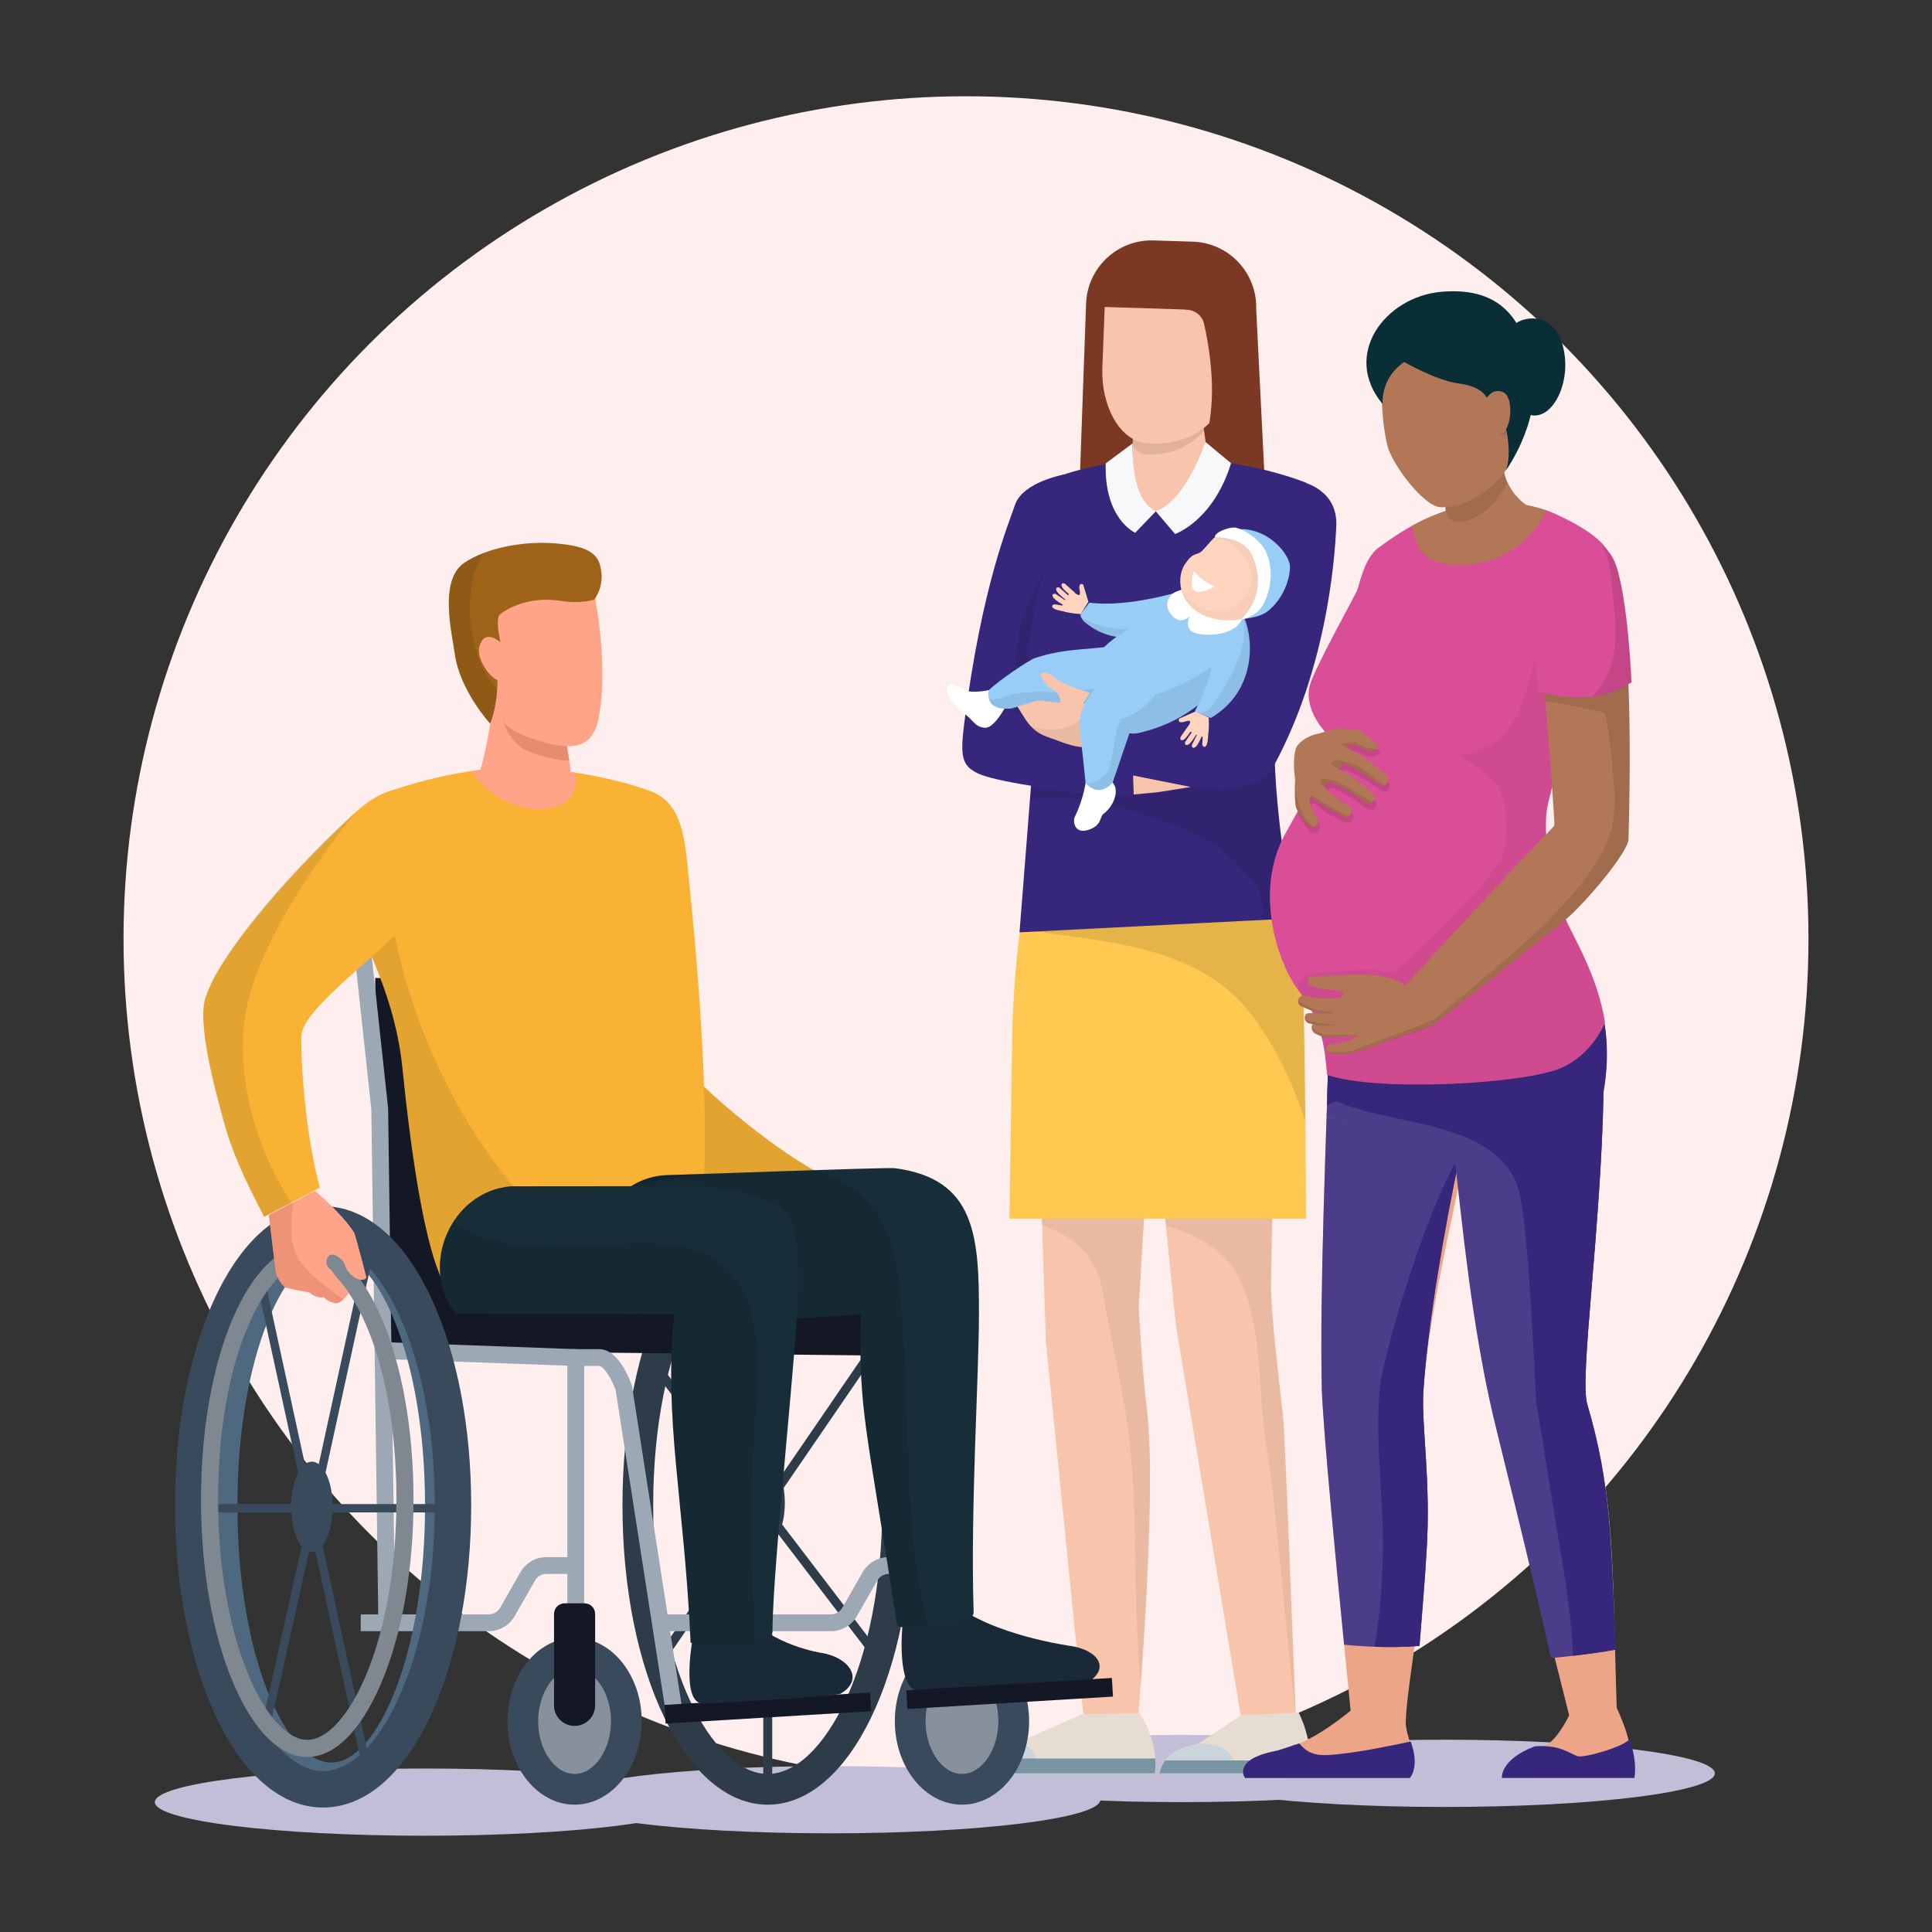 <?xml version="1.0" encoding="UTF-8"?><svg id="Layer_1" xmlns="http://www.w3.org/2000/svg" viewBox="0 0 800 800"><rect x="0" y="0" width="800" height="800" fill="#333333" stroke="none"/><defs><style>.cls-1{fill:#0d151d;}.cls-1,.cls-2{opacity:.1;}.cls-3{opacity:.03;}.cls-4{opacity:.05;}.cls-5{opacity:.07;}.cls-6{opacity:.06;}.cls-7{fill:#f7f8f9;}.cls-8{fill:#f8c5ac;}.cls-9{fill:#f9b233;}.cls-10,.cls-11{fill:#e88c71;}.cls-12{fill:#eda587;}.cls-13{fill:#fff;}.cls-14{fill:#ffd4be;}.cls-15{fill:#ffa489;}.cls-16{fill:#feeeed;}.cls-17{fill:#e6dcd1;}.cls-18{fill:#ee9362;}.cls-19{fill:#fec851;}.cls-20{fill:#97cdf6;}.cls-21{fill:#7f8891;}.cls-22{fill:#9ca9b5;}.cls-23{fill:#9e6318;}.cls-24{fill:#b27757;}.cls-25{fill:#bd8b6f;}.cls-26{fill:#d94e96;}.cls-27{fill:#c9d5db;}.cls-28{fill:#c3bed8;}.cls-29{fill:#172d38;}.cls-30{fill:#141824;}.cls-31{fill:#0a2e36;}.cls-32{fill:#37277c;}.cls-33{fill:#1a2938;}.cls-34{fill:#87919b;}.cls-35{fill:#4b3d89;}.cls-36{fill:#384a5b;}.cls-37{fill:#2e3c4a;}.cls-38{fill:#7995a4;}.cls-39{fill:#7b3924;}.cls-40{fill:#4e687f;}.cls-11{opacity:.7;}</style></defs><circle class="cls-16" cx="400" cy="388.71" r="348.85"/><ellipse class="cls-28" cx="489.21" cy="732.3" rx="111.87" ry="13.92"/><ellipse class="cls-28" cx="598.2" cy="734.3" rx="111.87" ry="13.92"/><ellipse class="cls-28" cx="175.99" cy="746.22" rx="111.87" ry="13.92"/><ellipse class="cls-28" cx="343.77" cy="745.22" rx="111.87" ry="13.92"/><g><g><path class="cls-8" d="m432.7,396.29l47.52.41-8.7,144.45s1.22,24.78,3.4,42.56c4.35,35.53-3.83,129.76-3.83,129.76l-22.07.82-15.91-158.44s-3.53-97.11-2.71-113.44c.75-14.93,1.66-41.72,2.3-46.11Z"/><path class="cls-6" d="m432.7,396.29l47.52.41-8.7,144.45s1.22,24.78,3.4,42.56c3.28,26.8-.57,87.02-2.66,114.97-.52-8.84-1.14-17.68-1.51-26.54-1.02-24.18-.26-48.46-2.74-72.57-2.28-22.21-7.63-41.81-11.26-63.81-2.49-15.08-10.52-22.97-24.61-28.19-.22-.08-.42-.1-.63-.16-.81-26.91-1.53-56.61-1.11-65,.75-14.93,1.66-41.72,2.3-46.11Z"/><path class="cls-8" d="m527.92,432.61c0,17.95-1.63,95.41-1.63,100.38,0,11.43,3.33,38.23,5.03,53.99,1,9.25,5.16,122.41,5.16,122.41l-22.07,4.9-27.5-165.51-11.12-110.45-4.65-41.62h49.62c2.32,6.67,7.16,22.24,7.16,35.91Z"/><path class="cls-6" d="m527.92,432.61c0,17.95-1.63,95.41-1.63,100.38,0,11.43,3.33,38.23,5.03,53.99.53,4.92,3.94,91.38,5.16,122.41-2.64-18.75-8.37-89.6-11.75-108.22-4.07-22.42-1.42-44.81-9.18-66.37-5.34-14.84-16.08-21.84-30.55-26.65-.79-.26-1.52-.34-2.21-.35l-7-69.47-4.65-41.62h49.62c2.32,6.67,7.16,22.24,7.16,35.91Z"/><path class="cls-17" d="m495.82,722.29l18.18-12.09,23.75-1.03s6.29,11.66,4.63,25.13h-62.16s.68-10.01,15.61-12.01Z"/><path class="cls-27" d="m495.82,722.29l.39-.26c8.89-.21,13.49,2.18,16.56,10.79.19.52.43,1,.68,1.48h-33.23s.68-10.01,15.61-12.01Z"/><path class="cls-38" d="m542.64,728.97c.03,1.73-.04,3.51-.26,5.33h-62.16s.18-2.55,2.27-5.33h60.16Z"/><path class="cls-17" d="m418.96,722.64l29.24-12.85,23.7-.41s7.98,11.44,6.32,24.92h-74.87s.68-9.67,15.61-11.66Z"/><path class="cls-27" d="m418.96,722.64l1.91-.84c.39.08.78.18,1.18.23,3.74.49,5.33,2.24,6.54,5.17-.38-.93.93,4.02.81,3.27.19,1.25.25,2.54.24,3.83h-26.28s.68-9.67,15.61-11.66Z"/><path class="cls-38" d="m478.34,728.15c.15,1.98.14,4.03-.12,6.15h-74.87s.22-3.1,3.12-6.15h71.87Z"/></g><path class="cls-19" d="m435.67,326.46h82.38s20.51,51.47,21.46,79.12c.95,27.62,1.33,99.03,1.33,99.03h-122.85s1.16-75.67,1.16-75.67c1.19-62.89,16.53-102.48,16.53-102.48Z"/><path class="cls-2" d="m518.05,326.46s20.51,51.47,21.46,79.12c.47,13.57.79,37.7,1.01,58.74-5.13-15.9-12.37-31.19-22.51-44.44-22.25-29.05-62.21-29.87-95.44-35.17,4.87-34.72,13.1-58.25,13.1-58.25h82.38Z"/><path class="cls-39" d="m493.91,100.07l-16.23-.51c-14.97-.47-27.49,11.29-27.96,26.28l-2.68,74.8,76.93,3.81-3.8-76.38c.47-14.99-11.28-27.53-26.25-28Z"/><g><path class="cls-32" d="m427.68,297.99l4.49-19.81,8.56-81.72s-17.41,3.1-20.51,12.77c-2.4,7.48-13.54,32.5-20.98,90.48-1.82,14.23-.62,17.4,5.59,20.5,6.21,3.11,32.73,7.58,64.61,9.94l-.59-20.52-41.18-11.64Z"/><path class="cls-32" d="m540.95,199.95s-53.48-22.63-109.4-.26l2.41,34.07s-5.67,19.27-6.82,25.33c-3.34,17.59,3.09,24.31,3.09,24.31l-8.07,102.66,113.76-5.8s-9.67-46.82-8.07-81.79c.66-14.29,13.1-98.52,13.1-98.52Z"/><path class="cls-2" d="m527.85,298.47c.35-7.61,4.04-35.03,7.41-59.01-3.36,5.01-15.13-2.23-17.76,1.53-9.5,13.6-7.14,42.62-24.43,46.96-7.9,1.98-18.93.13-26.96-.04-9.37-.19-18.72-.29-28.08-.82-3.04-.17-5.55-2.48-7.8-3.68l-.49,6.27c1.14.03,2.29.15,3.44.35,18.5,3.27,55.19,13.58,73.12,7.29,22.28-7.82,19.2,18.23-2.85,25.97-23.03,8.08-52.39,6.54-76.55,2.58l-.42,5.37c11.19-2.76,24.45-.01,36.95,3.29,16.45,4.35,39.84,11.26,51.2,25.8,6.19,4.6,9.15,13.32,7.79,20.63l13.51-.69s-9.67-46.82-8.07-81.79Z"/><path class="cls-32" d="m539.65,199.68c-16.15-2.48-18.02,22.37-18.02,22.37l-16.15,73.93-56.88-4.22c-6.83,6.21-5.02,15.96-5.02,15.96,0,0,43.89,18.08,58.8,18.71,14.91.62,22.99-5.59,22.99-5.59,23.61-41,27.34-88.22,27.96-103.13.62-14.91-13.67-18.02-13.67-18.02Z"/></g><g><path class="cls-8" d="m469.66,162.92l-1.07,33.95c-.26,8.38,6.3,15.38,14.67,15.65,8.36.26,16.92-12.5,17.19-20.88l-3.95-27.86-26.83-.85Z"/><path class="cls-2" d="m469.66,162.92l-.67,21.16c1.58,4.17,5.95,4.79,12.57,3.68,7.48-1.26,11.6-4.05,17.02-9.28l-2.09-14.71-26.83-.85Z"/><path class="cls-8" d="m456.45,152.89c-.45,14.06,6.52,30.02,19.09,30.7,19.42,1.04,31.32-10.05,31.77-24.12l.97-30.75-50.85-1.61-.99,25.78Z"/><path class="cls-39" d="m501.82,158.73c.57,18.66-5.02,31.75-5.02,31.75l6.22-9.29,8.14-13.48,1.53-39.9-16.2-2.03s4.8,15.52,5.33,32.94Z"/><path class="cls-39" d="m490.55,128.14c8.32.26,8.51,8.06,8.51,8.06l7.91-2.73.3-9.48-16.57-.52-.15,4.67Z"/><path class="cls-7" d="m469,183.59l-11.15,8.3c-.68,23.09,12.21,28.72,12.21,28.72l8.62-8.94c-10.98-4.75-9.68-28.07-9.68-28.07Z"/><path class="cls-7" d="m478.52,211.65l8.04,9.46s15.74-5.27,23.2-29.29l-10.61-8.82s-8.09,24.64-20.62,28.65Z"/></g><polygon class="cls-8" points="469.45 328.98 479.54 328.01 493.07 325.86 469.19 321.12 469.45 328.98"/><path class="cls-2" d="m429.95,244.46l4.01-10.7s-8.87,16.36-9.78,19.72c-6.77,24.94-1.76,23.5-.81,25.98.95,2.48-3.05,17.04-3.05,17.04l8.34-8.24,1.16.31.41-5.18s-5.63-10-3.76-19.88c1.87-9.89,3.48-19.06,3.48-19.06Z"/><g><path class="cls-14" d="m446.91,243.43c.02.74.81,3.23-.34,2.95-1.15-.28-2.68-1.97-2.68-1.97,0,0-6.45,7.79-3.28,8.8,2.42.77,6.9,1.06,6.9,1.06l3.16-5.12-2.15-7.1s-1.69-1.1-1.62,1.39Z"/><path class="cls-14" d="m439.55,242.51c.2,1.48,4.32,4.46,4.32,4.46l1.16-1.63-4.14-3.68s-1.54-.63-1.34.85Z"/><path class="cls-14" d="m437.35,244.18c.2,1.48,4.32,4.46,4.32,4.46l1.16-1.63-4.14-3.68s-1.54-.63-1.34.85Z"/><path class="cls-14" d="m435.91,246.97c.41,1.43,4.91,3.81,4.91,3.81l.91-1.78-4.62-3.06s-1.61-.41-1.21,1.03Z"/><path class="cls-14" d="m436.65,250.23s-1.64.29-.68,1.43c.96,1.14,6.33,1.78,6.33,1.78l-.18-2.33-5.46-.89Z"/></g><path class="cls-20" d="m451.08,249.54l-3.67,4.78s-.08,1.8,1.86,3.38c4.8,3.93,16.02,11.17,34.1,1.35l6.48-14.47s-22.61,7.16-38.77,4.96Z"/><path class="cls-5" d="m447.88,255.78c-.06-.03-.1-.07-.16-.1.25.61.7,1.33,1.55,2.03,4.8,3.93,16.02,11.17,34.1,1.35l.51-2.85c-10.64,6.18-25.61,5.41-35.99-.42Z"/><path class="cls-20" d="m506.39,244.82c-7.72-6-23.86,8.56-23.86,8.56,0,0-20.7,6.81-28.71,18.66-5.84,8.64,4.06,34.55,17.67,31.47,21.77-4.93,32.84-18.53,37.15-25.39,4.31-6.86,13.02-21.44-2.24-33.3Z"/><path class="cls-5" d="m512.75,263.02c-3.1,6.03-7.89,10.98-13.52,14.72-10.83,7.2-23.73,12.09-36.86,11.87-2.25-.04-4.29-.92-5.97-2.29,1.73,9.14,7.2,17.99,15.09,16.2,21.77-4.93,32.84-18.53,37.15-25.39,2.82-4.5,7.54-12.32,6.15-20.52-.45,1.81-1.12,3.62-2.04,5.41Z"/><path class="cls-13" d="m487.38,244.84c-1.52.56-2.8,1.67-3.49,3.13-.75,1.62-1.03,3.89.97,6.43,3.93,4.97,7.76.8,7.76.8,0,0-3.07,6,3.39,7.22,3.92.74,8.62.55,12.67-1.06,2.63-1.04,6.23-3.38,6.17-7.88,0,0-7.1-16.21-27.47-8.65Z"/><path class="cls-20" d="m507.6,266.05c-1.66.75-3.39,1.04-5.19.91.02,3.23.02,6.27-.41,8.46-1.64,8.45-7.26,19.13-7.26,19.13l6.6,2.75c19.04-11.14,17.99-33.25,13.42-42.32.13,1.36-5.94,10.68-7.15,11.08Z"/><path class="cls-5" d="m502.74,291.27c-1.38,2.1-3.46,3.5-5.77,4.22l4.35,1.81c19.87-11.62,17.9-35.17,12.79-43.42,4.23,12.89-4.56,27-11.38,37.39Z"/><path class="cls-13" d="m399.79,285.81c-2.91-1.38-6.28-3.58-7.54-1.79-1.26,1.79,1.57,7.47,6.26,10.82,4.69,3.35,4.95,6.08,9.21,6.51,2.56.26,5.58-3.44,8.18-7.9l-6.47-7.67s-6.73,1.41-9.64.04Z"/><path class="cls-8" d="m446.65,285.61c-3.19-2.34-5.72-5.07-5.72-5.07l-1.98,8.41s-1.17,4.26-22.14-6.23c-1.02,1.05-2.2,1.97-3.47,2.7,2.19,1.73,6.05,4.38,6.05,4.38,0,0,2.82,4.16,4.18,6.4,2.71,4.48,5.18,7.24,10.25,8.99,5.07,1.74,10.37,4.21,15.06,4.16l6.94-11.76s-5.63-9.38-9.18-11.98Z"/><g class="cls-6"><path d="m445.24,299.44c-5.09,3.23-12.48,3.28-18.66,1,1.85,2.11,4.02,3.64,7.24,4.75,5.07,1.74,10.37,4.21,15.06,4.16l6.94-11.76s-2.25-3.74-4.8-7.16c-.32,3.41-2.12,6.68-5.79,9.01Z"/></g><path class="cls-20" d="m464.15,266.96c-11.08,2.24-22.54,1.12-35.5,5.5-2.79.94-15.42,9.59-19.22,13.32,0,0-2.45,8.88,9.51,7.56l10.75-3.31s21.44,2.67,29.58.7c8.14-1.97,13.4-25.48,4.88-23.76Z"/><path class="cls-5" d="m448.07,285.85c-1.06.13-2.12.25-3.19.32-.48.03-.96.06-1.45.08l-3.18.1c1.33-.02,1.42-.01.28.02-9.31.53-16.16-.93-24.8,2.33-2.04.77-4.18,1.04-6.23.83.7,2.24,2.95,4.51,9.43,3.79l10.75-3.31s21.44,2.67,29.58.7c3.53-.85,6.52-5.77,8.08-10.92-3.44,2.1-7.39,3.44-11.29,4.5-2.62.71-5.29,1.21-7.99,1.55Z"/><path class="cls-8" d="m430.99,278.91s.36,3.78,4.99,6.64c4.63,2.86,2.75,7.92,2.75,7.92l6.08,3.39,6.5-10.01s-11.03-3.1-14.78-6.33c-3.75-3.23-5.54-1.63-5.54-1.63Z"/><path class="cls-13" d="m449.71,322.9s-.79,7.46-4.62,15.26c-.95,1.94-.16,7.2,5.32,5.55,6.08-1.83,4.81-5.51,6.58-6.78,3.95-2.83,6.8-9.53,3.74-12.9-3.07-3.38-11.02-1.13-11.02-1.13Z"/><path class="cls-20" d="m448.16,293.75c-1.11,2.27-1.34,7.26-.73,11.72.88,6.38,2.09,18.75,2.09,18.75,0,0,5.2,6.61,11.21-.2l7.76-22.79,15.18-10.3-22.83-15.44s-7.16,6.93-12.67,18.26Z"/><path class="cls-5" d="m463.81,297.8s-.01.01-.02,0c0,0,0,0-.01,0,0,0,0,0,0,0-.01,1.21-1.09,3.31-1.32,4.56-.92,5-1.7,9.94-2.9,14.88-1.04,4.3-5.37,6.86-9.7,7.37,1.25,1.31,5.77,5.19,10.87-.59l7.76-22.79,15.18-10.3-5.13-3.47c-3.7,4.9-8.95,8.74-14.72,10.33Z"/><path class="cls-14" d="m500.29,304.08c.47-2.5.21-6.98.21-6.98l-5.47-2.52-6.78,3s-.89,1.81,1.58,1.44c.73-.11,3.1-1.2,2.97-.02-.06.53-.4,1.16-.75,1.71l-.09-.05-3.14,4.56s-.44,1.61,1,1.23c.92-.24,2.26-2.16,3.11-3.5.18.1.36.2.55.3l-2.73,3.96s-.44,1.61,1,1.23c1.13-.29,2.87-3.07,3.58-4.28.09.04.18.08.28.12l-2.08,4.18s-.21,1.65,1.17,1.07c1.03-.43,2.3-3.2,2.87-4.57.14.04.28.06.41.09l-.13,3.34s.49,1.59,1.51.5c.64-.69.87-3.11.95-4.79h0Z"/><g><path class="cls-14" d="m515.71,220.12c-11.94-1.6-12.6,2.6-17.93,7.95-2.31,2.32-3.31-.12-7.13,5.57-4.07,6.07-2.45,18.96,11.86,22.53,9.87,2.46,21.99-1.32,26.33-10.52,5.27-11.18.54-23.71-13.13-25.54Z"/><path class="cls-3" d="m515.71,220.12c-7.39-.99-10.46.24-12.99,2.6.17.01.33.02.5.04,4.47.66,8.64,3.08,11.34,6.67,3.36,4.18,4.89,9.76,2.65,14.99-2.52,5.89-8.49,9.55-14.91,8.65-2.86-.4-5.31-1.46-7.71-3.04-1.48-.97-2.98-2.33-3.93-3.84-.71-.88-1.26-1.84-1.67-2.86,1.01,5.31,5.03,10.71,13.53,12.83,9.87,2.46,21.99-1.32,26.33-10.52,5.27-11.18.54-23.71-13.13-25.54Z"/><path class="cls-13" d="m503.01,242.76c-4.5-1.33-8.71-6.32-8.71-6.32-4.23,14.73,8.71,6.32,8.71,6.32Z"/><path class="cls-20" d="m507.8,220.07s6.73,2.14,10.24,9.07c3.51,6.93,5.31,17.66-4.07,27.22,0,0,7.3-.45,10.75-3.1,5.98-4.59,9.28-12.3,9.44-18.36s-11.87-19.54-26.37-14.83Z"/><path class="cls-13" d="m511.88,218.5c-3.21-.46-9.16,2.13-8.78,3.88,0,0,11.43-.16,14.95,6.77,3.51,6.93,5.31,17.66-4.07,27.22,0,0,1.42-.17,1.48-.19,2-.79,6.38-2.14,8.75-8.17,4.03-10.24,1.01-18.8-1.35-21.79-4.72-5.98-10.35-7.47-10.98-7.71Z"/></g></g><path class="cls-9" d="m237.54,365.74c-1.39,43.67,3.12,82.35,10.09,95.91,3.84,10.53,31.99,26.16,42.15,31.97,10.73,6.13,21.05,10.13,39.82,16l7.7-24.87c-20.57-11.6-43.8-32.34-49.98-38.93-7.87-8.38-.36-48.27-2.12-76.91-1.64-26.49-46.19-49.17-47.66-3.18Z"/><path class="cls-1" d="m237.54,365.74c-1.39,43.67,3.12,82.35,10.09,95.91,3.84,10.53,31.99,26.16,42.15,31.97,10.73,6.13,21.05,10.13,39.82,16l7.7-24.87c-20.57-11.6-43.8-32.34-49.98-38.93-7.87-8.38-.36-48.27-2.12-76.91-1.64-26.49-46.19-49.17-47.66-3.18Z"/><path class="cls-25" d="m211.92,432.08l-19.29-7.37-5.67.03,4.86,26.81,10.1,3.19c4.2.76,8.91.82,12.45-1.35l7.61,1.58-1.63-16.84-8.42-6.05Z"/><path class="cls-25" d="m163.8,432.34l3.71,11.77c1.11,3.18,3.77,5.63,7.1,6.53l20.02,5.4,14.24-.92s2.1-.49,4.13-1.22l9.34,1.27,2.37-17.02-26.46-7.89-34.45,2.1Z"/><path class="cls-25" d="m158.36,431.96c-1.63.12-2.82,1.53-2.62,3.09.18,1.35,1.34,2.37,2.74,2.42l31.52.58-.59-8.65-31.05,2.56Z"/><g><path class="cls-37" d="m317.9,747.28c-33.73,0-60.15-54.43-60.15-123.9s26.42-123.9,60.15-123.9,60.15,54.43,60.15,123.9-26.42,123.9-60.15,123.9Zm0-235.09c-22.91,0-47.43,44.68-47.43,111.18s24.53,111.18,47.43,111.18,47.43-44.68,47.43-111.18-24.53-111.18-47.43-111.18Z"/><ellipse class="cls-37" cx="316.55" cy="622.3" rx="8.43" ry="18.09"/><rect class="cls-37" x="314.45" y="548.96" width="3.71" height="151.07" transform="translate(-314.09 320.12) rotate(-37.37)"/><rect class="cls-37" x="236.9" y="620.58" width="162.02" height="3.71" transform="translate(-375.26 532.9) rotate(-55.58)"/><rect class="cls-37" x="316.05" y="507.58" width="3.71" height="234.36"/></g><g><ellipse class="cls-34" cx="398.33" cy="712.72" rx="21.44" ry="28.19"/><path class="cls-36" d="m398.33,678.17c-15.33,0-27.8,15.5-27.8,34.55s12.47,34.55,27.8,34.55,27.8-15.5,27.8-34.55-12.47-34.55-27.8-34.55Zm0,56.38c-8.17,0-15.08-10-15.08-21.83s6.9-21.83,15.08-21.83,15.08,10,15.08,21.83-6.9,21.83-15.08,21.83Z"/></g><g><ellipse class="cls-34" cx="237.92" cy="712.72" rx="21.44" ry="28.19"/><path class="cls-36" d="m237.92,678.17c-15.33,0-27.8,15.5-27.8,34.55s12.47,34.55,27.8,34.55,27.8-15.5,27.8-34.55-12.47-34.55-27.8-34.55Zm0,56.38c-8.17,0-15.08-10-15.08-21.83s6.9-21.83,15.08-21.83,15.08,10,15.08,21.83-6.9,21.83-15.08,21.83Z"/></g><polygon class="cls-30" points="257.75 404.97 155.38 404.97 155.38 542.06 155.38 559.11 363.76 561.31 363.76 544.27 297.02 544.27 257.75 404.97"/><polygon class="cls-22" points="160.7 458.77 152.93 386.76 146.01 387.51 153.76 459.35 156.65 670.75 163.62 670.65 160.71 458.93 160.7 458.77"/><path class="cls-9" d="m269.25,327.54c-17.81-6.5-38.74-8.95-48.34-9.53-20.18-1.21-41.26,3.56-57.69,8.97-16.9,5.57-25.98,23.89-20.27,40.75,9.31,27.51,20.67,44.5,23.79,75.44,8.61,85.16,19.09,90.85,19.09,90.85l101.5-14.54s11.61-23.74-2.33-157.96c-1.46-14.09-2.45-29.12-15.76-33.97Z"/><path class="cls-1" d="m160.58,370.4c-1.16-.1-2.3-.64-3.14-1.8-4.56-6.29-9.95-11.96-15.57-17.45-1.07,5.35-.8,11.04,1.08,16.58,9.31,27.51,20.67,44.5,23.8,75.44,8.61,85.16,19.09,90.85,19.09,90.85l62.13-8.9c-48.5-35.8-79.56-95.35-87.39-154.72Z"/><path class="cls-15" d="m220.92,318.01c-9.17-.55-16.58-.14-25.6,1.28,2.33,3.73,8.41,11.55,20.64,14.81,13.14,3.5,25.2-2.33,22.04-14.19-6.98-1.07-13.04-1.65-17.09-1.89Z"/><path class="cls-22" d="m215.49,651.01l-8.42,14.73c-.96,1.68-2.76,2.73-4.7,2.73h-53v6.96h53c4.43,0,8.55-2.39,10.75-6.24l8.42-14.73c.96-1.68,2.76-2.73,4.7-2.73h12.73v-6.96h-12.73c-4.43,0-8.55,2.39-10.75,6.24Z"/><path class="cls-22" d="m357.21,651.01l-8.42,14.73c-.96,1.68-2.76,2.73-4.7,2.73h-69.32v6.96h69.32c4.43,0,8.55-2.39,10.75-6.24l8.42-14.73c.96-1.68,2.76-2.73,4.7-2.73h12.73v-6.96h-12.73c-4.43,0-8.55,2.39-10.75,6.24Z"/><path class="cls-22" d="m261.61,573.6c-.86-2.5-5.55-14.94-13.43-14.94h-.03c-5.79.03-11.58,0-11.58,0l-.03,6.96s5.82.02,11.63,0h0c1.63,0,4.94,4.91,6.76,9.99l20.55,132.26,6.87-1.16-20.65-132.84-.09-.27Z"/><path class="cls-15" d="m203.73,274.89l-.06,13.31c.5,13.25-5.13,31.92-5.13,31.92,9.06,11.14,29.73,12.63,29.73,12.63,0,0,8.65-3.28,8.38-11.13-.07-2.04-3.8-23.83-3.8-23.83l-29.13-22.89Z"/><path class="cls-10" d="m203.73,274.89l-.05,11.86c1.99,1.27,3.48,3.4,3.68,6.39.49,7.36,4.52,15.28,11.63,18.06,3.61,1.41,8,2.57,11.82,3.33,1.62.32,3.26.43,4.91.46-1.13-7.09-2.86-17.21-2.86-17.21l-29.13-22.89Z"/><path class="cls-15" d="m234.68,231.86c-11.83-3.91-35.17,2.99-39.53,12.44-4.36,9.46-3.21,18.11-3.21,18.11,0,0,13.18,30.58,16.73,36.68,1.45,2.5,7.19,5.44,14.81,7.75,14.38,4.35,20.53,2.15,23.6-6.28.96-2.63,1.83-9.48,2.03-12.24,1.4-20.11-2.43-38.95-2.43-38.95,0,0-.16-13.59-11.99-17.5Z"/><path class="cls-23" d="m230.58,225.05c-12.98-1.18-28.74,1.52-38.37,8.04-10.58,7.16-5.04,29.12-3.92,37.5,2.05,15.38,14.68,29.03,14.68,29.03,0,0,4.47-10.51,2.51-24.73-.19-1.35-.86-5.61,1.25-6.02s-2.05-9.3-.02-14.17c0,0,9.19-8.44,25.67-5.87,8.41,1.31,13.68-.53,13.68-.53,0,0,5.09-6.15,2.15-15.08-1.97-5.96-9.71-7.44-17.62-8.16Z"/><g class="cls-2"><path d="m200.33,228.96c-2.99,1.14-5.74,2.52-8.12,4.13-10.58,7.16-5.04,29.12-3.92,37.5,2.05,15.38,14.68,29.03,14.68,29.03,0,0,2.41-5.7,2.91-14.38-3.17-3.25-5.78-7.42-7.62-12.38-4.61-12.44-5.96-31.88,2.07-43.9Z"/></g><polygon class="cls-22" points="155.26 562.59 234.93 565.5 234.93 666.8 241.89 666.8 241.89 558.78 155.51 555.63 155.26 562.59"/><path class="cls-33" d="m443.48,681.58s-32.57-4.41-48.61-17.69c-2.22-1.83-3.95,6.68-8.18,8.09-4.23,1.4-12.96.64-12.96.64,0,0-2.88,27.76,6.96,27.61,0,0,67.04-1.97,69.27-3.29,10.2-6.05,4.66-13.64-6.48-15.36Z"/><path class="cls-29" d="m370.53,483.71c-6.68-.31-85.39,2.69-93.38,2.85-28.72.27-42.43,38.83-21.1,57.33,3.01.96,67.37-2.5,67.12,2.5l33.18-2.11c-.65,41.6,1.99,43.49,15.06,128.35.5,3.23,31.97,1.76,31.75-5.01-1.36-42.7,2.14-96.84,2.2-122.75.09-32.65-1.2-56.78-34.84-61.15Z"/><path class="cls-2" d="m373.06,540.1c-.88-10.98-2.18-22.5-7.13-32.5-5.39-10.88-14.82-18.02-25.92-22.49-.34-.14-.64-.31-.92-.5-27.18.84-57.49,1.86-61.93,1.95-28.72.27-42.43,38.83-21.1,57.33,3.01.96,67.37-2.5,67.12,2.5l33.18-2.11c-.65,41.6,1.99,43.49,15.06,128.35.22,1.42,6.42,1.93,13.29,1.48-7.58-26.03-8.15-55.03-9.02-81.05-.59-17.68-1.21-35.32-2.62-52.96Z"/><path class="cls-2" d="m255.41,496.07c.96.08,1.91.18,2.87.27,2.29-3.71,5.76-6.55,10.14-7.16,9.36-1.3,18.79-2.41,28.24-3.23-10.05.32-17.48.56-19.51.6-8.88.08-16.33,3.84-21.74,9.52Z"/><path class="cls-30" d="m242.03,663.89h-8.22c-2.43,0-4.4,1.97-4.4,4.4v37.87c0,4.7,3.81,8.51,8.51,8.51s8.51-3.81,8.51-8.51v-37.87c0-2.43-1.97-4.4-4.4-4.4Z"/><rect class="cls-30" x="375.37" y="697.39" width="85.29" height="7.74" transform="translate(-41.39 26.39) rotate(-3.45)"/><rect class="cls-30" x="275.25" y="703.42" width="85.29" height="7.74" transform="translate(-41.94 20.39) rotate(-3.45)"/><path class="cls-40" d="m137.15,507.61c-28.39,0-49.79,49.89-49.79,116.04,0,30.5,4.75,59.26,13.37,80.98,9.25,23.32,22.19,36.16,36.42,36.16s27.17-12.84,36.42-36.16c8.62-21.72,13.37-50.48,13.37-80.98,0-66.15-21.4-116.04-49.79-116.04Zm26.25,192.98c-7.38,18.59-16.94,29.25-26.25,29.25s-18.87-10.66-26.25-29.25c-8.12-20.46-12.59-47.79-12.59-76.94,0-62.86,20.09-105.09,38.85-105.09s38.84,42.23,38.84,105.09c0,29.15-4.47,56.48-12.59,76.94Z"/><path class="cls-36" d="m133.78,499.47c-17.51,0-33.44,13.57-44.88,38.21-10.61,22.87-16.45,53.31-16.45,85.7s5.84,63.08,16.44,86.25c11.46,25.04,27.4,38.83,44.89,38.83s33.43-13.79,44.89-38.83c10.6-23.16,16.44-53.79,16.44-86.25s-5.84-62.83-16.45-85.7c-11.43-24.64-27.37-38.21-44.88-38.21Zm31.18,203.89c-8.73,19.08-20.09,30.02-31.18,30.02s-22.44-10.94-31.17-30.02c-9.72-21.24-15.07-49.64-15.07-79.97,0-65.1,23.91-108.83,46.24-108.83s46.25,43.73,46.25,108.83c0,30.33-5.35,58.73-15.07,79.97Z"/><path class="cls-33" d="m340.14,684.43s-20.64-3.06-31.87-16.52c-1.84-2.21-3.95,6.68-8.18,8.09-4.23,1.4-12.96.64-12.96.64,0,0-5.73,28.92,4.11,28.77,0,0,54.61-2.77,56.84-4.1,10.2-6.05,3.21-15.16-7.93-16.88Z"/><path class="cls-29" d="m291.88,491.15s-80.41.07-80.41.07c-24.9,2.12-38.07,33.22-22.86,52.65l90.54.36c-4.38,43.88,4.16,77.02,6.82,135.96,0,0,8.25,2.33,16.32,1.57,7.78-.73,17.59-3.03,17.59-6.44,0-27.02,10.95-124.53,10.79-144.81-.25-31.04-4.03-34.18-38.79-39.37Z"/><path class="cls-2" d="m304.69,529.52c-11.82-17.58-38.63-14.8-56.91-14.04-19.25.8-41.66,2.93-58.42-8.58-.6-.41-1.03-.9-1.33-1.43-7.47,11.25-8.44,26.88.59,38.41l90.54.36c-4.38,43.88,4.16,77.02,6.82,135.96,0,0,8.25,2.33,16.32,1.57,3.46-.32,7.33-.96,10.55-1.87-.14-1.98-.26-3.97-.38-5.96-1.5-26.02-1.89-52.2-.31-78.21,1.25-20.64,4.77-48.03-7.46-66.22Z"/><path class="cls-36" d="m186.41,626.28v-3.48h-48.67c-.13-5.23-1.25-9.84-2.95-13.02l20.36-93.29-3.4-.74-19.76,90.53c-.89-.67-1.85-1.04-2.85-1.04s-1.98.37-2.88,1.06l-15.57-71.55c-.2-.94-1.13-1.54-2.07-1.33-.94.2-1.54,1.13-1.33,2.07l16.17,74.34c-1.69,3.18-2.79,7.77-2.92,12.98h-29.05c-.96,0-1.74.78-1.74,1.74s.78,1.74,1.74,1.74h29.11c.35,6.02,2,11.14,4.32,13.99l-16.23,72.76c-.2.92.39,1.82,1.33,2.02.94.2,1.86-.38,2.07-1.3l15.89-71.25c.38.11.76.17,1.16.17.48,0,.96-.09,1.42-.26l20.03,92.07,3.4-.74-20.4-93.78c2.2-2.9,3.75-7.89,4.09-13.7h48.73Z"/><path class="cls-15" d="m198.41,268.25c-1.14,5.02,5.93,15.48,10.45,13.54,4.51-1.93-.97-15.24-.97-15.24,0,0-7.41-7.37-9.48,1.7Z"/><path class="cls-21" d="m127.23,515.62c-11.32,0-22.56,11.02-30.81,30.23-8.51,19.79-13.19,46.49-13.19,75.19s4.76,55.71,13.4,75.98c8.39,19.67,19.26,30.51,30.6,30.51s22.21-10.84,30.6-30.51c8.64-20.27,13.4-47.25,13.4-75.98s-4.68-55.4-13.19-75.19c-8.26-19.21-19.49-30.23-30.81-30.23Zm24.09,178.61c-7,16.41-16,26.2-24.09,26.2s-17.09-9.8-24.09-26.21c-8.28-19.41-12.83-45.4-12.83-73.2,0-63.32,21.83-98.33,36.92-98.33s36.92,35.02,36.92,98.33c0,27.8-4.56,53.79-12.83,73.2Z"/><path class="cls-15" d="m130.39,493.09l-19.04,10.02s2.36,19.89,2.76,22.89c.4,3.01,2.81,6.41,4.01,7.02,1.2.6,10.07,2.16,10.07,2.16,2.91,2.66,5.91,1.9,5.91,1.9,0,0,1.05,1.75,4.71,2.51,2.05.42,5.38-3.27,5.58-4.27,0,0-2.45-3.4-3.14-4.18-2.56-2.91-4.1-5.28-4.1-5.28,0,0-3.65-2.11-1.12-5.72,1.12-1.59,5.76.18,6.87,3.9.79,2.62,3.31,4.9,5.09,5.53,3.34,1.19,3.71-.75,3.71-.75,0,0-4.49-17.58-5.11-18.53-5.34-8.2-16.2-17.2-16.2-17.2Z"/><path class="cls-11" d="m122.09,518.06c-2.17-6.39-1.52-13.51-.72-20.22l-10.02,5.27s2.36,19.89,2.76,22.89c.4,3.01,2.81,6.42,4.01,7.02,1.2.6,10.07,2.16,10.07,2.16,2.91,2.66,5.91,1.9,5.91,1.9,0,0,1.05,1.75,4.71,2.51,1,.21,2.31-.57,3.41-1.54-3.85-2.61-7.55-5.47-11.03-8.5-3.7-3.23-7.48-6.73-9.1-11.5Z"/><path class="cls-9" d="m146.4,337.1c-31.92,29.83-56.14,60.32-60.84,74.83-4.75,10.16,4.04,41.13,7.09,52.43,3.22,11.93,7.67,22.06,16.77,39.5l23.05-12.09c-6.3-22.76-7.99-53.86-7.69-62.88.39-11.49,33.94-34.32,53-55.78,17.61-19.86,2.24-67.43-31.38-36.01Z"/><path class="cls-1" d="m146.4,337.1c-32.46,29.24-56.14,60.32-60.84,74.83-4.75,10.16,4.04,41.13,7.09,52.43,3.22,11.93,7.68,22.06,16.77,39.5l11.12-5.83c-13.56-21.36-21.53-46.61-19.7-71.8,2.9-39.96,49.19-92.41,45.56-89.13Z"/><path class="cls-12" d="m582.42,704.04c.72-4.25-18.03,0-18.03,0,0,0-17.33,15.66-29.22,18.79-.65,5.28.45,10.08-3.65,13.4h52.4s3.06-4.09-1.41-19.56c-.44-1.51-1.04-7.01-.09-12.63Z"/><path class="cls-32" d="m553.64,726.41c-4.59.48-9.21.92-13.03-1.96-.99-.75-1.83-1.61-2.59-2.52-2.8.78-7.6,2.65-10.07,3.15-17.9,3.6-12.43,11.15-12.43,11.15h68.22s4.34-4.22.41-15.1c-10.43,2.16-19.92,4.18-30.51,5.29Z"/><path class="cls-12" d="m651.47,706.78s-6.62,15.38-12.86,16.38c-9.68,1.55-7.89,13.07-7.89,13.07h43.22s6.1-6.69-4.99-30.13c-2.37-5-17.49.68-17.49.68Z"/><path class="cls-32" d="m653.22,727.2c-3.6-1.26-7.28-4.81-17.55-4.1-.08.02-.17.02-.25.05-14.44,5.52-13.52,13.07-13.52,13.07h54.84s1.53-6.4-2.06-16.1c-1.52,2.9-18.79,8-21.46,7.07Z"/><path class="cls-12" d="m550.41,427.7c-1.16,42.1-4.04,105.93-3.07,148.07,1.32,30.06,11.84,129.76,12.48,138.81,8.58.41,14.17,3.09,22.69,2.1-2.55-3.57,7.25-56.66,8.18-74,1.92-29.31-2.19-52.47-1.31-66.47,2.18-34.83,16.2-89.41,22.62-123.82,21.78-64.77-56.63-75.01-61.59-24.69Z"/><path class="cls-35" d="m550.41,427.7c-1.16,42.1-4.04,105.93-3.07,148.07.88,20,5.83,70.83,9.23,105.27,2.83.28,5.66.5,8.5.67,7.56.43,15.16.43,22.72-.16,1.16-14.56,2.39-29.45,2.9-38.88,1.92-29.31-2.19-52.47-1.31-66.47,2.18-34.83,14.07-102.63,22.62-123.82,21.78-64.77-56.63-75.01-61.59-24.69Z"/><path class="cls-32" d="m604.76,477.45c-16.67,28.89-32.33,86.1-33.38,96.87-2.17,22.35,1.51,44.85,1.24,67.28-.16,13.44-1.01,27.05-3.57,40.28,6.24.23,12.51.14,18.74-.34,1.16-14.56,2.39-29.45,2.9-38.88,1.92-29.31-2.19-52.47-1.31-66.47,1.62-25.92,8.66-67.4,15.39-98.75Z"/><path class="cls-12" d="m653.56,396.48l-101.41,2.4c-1.97,20.33-2.76,63.62-2.76,63.62,0,0,25.87,6.66,52.84,10.03,4.07,36.29,7.21,75.8,16.04,113.72,3.06,13.12,30.87,120.4,32.86,129.86,8.52-.77,10.04-.98,18.5-2.21-2.09-64.48-.57-92.67-12.39-132.46-3.29-11.09,5.74-72.64,6.74-129.32"/><path class="cls-35" d="m663.98,452.12c5.66-35.99-9.39-54.62-9.49-55.64l-102.34,2.4c-1.97,20.33-2.76,63.62-2.76,63.62,0,0,25.26,7.27,52.24,10.64,4.07,36.29,7.82,75.2,16.64,113.11,2.13,9.15,16.11,64.63,23.94,100.26,1.72.02,18.2-1.77,26.74-3.43-1.79-44.12-1.92-68.68-11.72-101.64-3.29-11.09,5.74-72.64,6.74-129.32Z"/><path class="cls-32" d="m663.98,452.12c6.11-33.68-9.39-54.62-9.49-55.64l-102.34,2.4c-1.58,16.31-2.4,47.38-2.66,59.04,1.31-1.34,3.3-2.12,5.06-1.4,13.49,5.44,28.43,6.82,42.33,10.94,13.51,4,27.52,10.29,31.85,24.88,4.56,15.38,7.02,86.38,7.47,88.99,4.31,24.93,5.69,36.08,9.97,61.03,2.42,14.11,4.63,28.72,5.13,43.28,5.75-.67,12.92-1.63,17.66-2.55-1.79-44.12-1.92-68.68-11.72-101.64-3.29-11.09,5.74-72.64,6.74-129.32Z"/><path class="cls-26" d="m551.92,306.11c-3.29-2.46-12.23-12.29-9.55-22.35,1.82-6.82,18.77-37.2,19.66-39.44.89-2.23,2.9-13.52,9.1-17.76,6.14-4.2,34.48-27.4,70.23-14.89,0,0,19.8,7.87,24.46,16.63,2.85,5.36,3.33,9.81,2.01,15.25-5.61,23.08-26.87,81.63-27.59,94.28-.89,15.64,3.74,31.73,7.76,42.01,2.77,7.07,13.45,23.51,16.6,43.57-.07.06-4.79,12.84-18.1,18.77-15.12,6.73-76.53,10.05-96.98,2.9-.89-10-1.79-22.07-11.46-34.41-9.1-11.62-18.93-41.56-5.97-65.25,12.96-23.69,22.78-37.12,19.83-39.33Z"/><path class="cls-4" d="m540.89,403.34c.25-.22,13.67-1.25,22.78-1.82,8.99-.56,12.99,1.86,13.48,1.42,20.21-18.28,43.26-41.68,45.63-50.39,1.38-5.04,2.02-23.38-4.44-29.38-4.78-4.44-13.67-10.25-13.67-10.25,0,0,14.01-2.73,19.13-9.91,9.43-13.21,12.62-33.68,13.44-38.49.32-.41,21.56-4.35,24.06-4.72.67-.08,1.34-.15,2.02-.21-8.28,27.24-22.48,67.94-23.07,78.25-.89,15.64,3.74,31.73,7.76,42.01,2.77,7.07,13.45,23.51,16.6,43.57-.07.06-4.79,12.84-18.1,18.77-15.12,6.73-76.53,10.05-96.98,2.9-.48-5.48-.98-11.57-2.91-17.99,1.09-.12.1-5.49-3.11-10.09-3.9-5.59-9.68-7.4-2.62-13.67Z"/><path class="cls-24" d="m640.4,211.34c-.2.99-11,23.74-37.69,22.58-17.96-.78-16.74-13.39-18.04-16.18,12.72-7,32.64-14.1,55.73-6.4Z"/><path class="cls-24" d="m643.59,341.86c.39-.64-3.04-45.27-4.23-57.78-1.14-11.95-6.37-39.55-3.13-48.56,1.58-4.37,4.93-8.01,9.18-9.89,8.85-3.93,19.54.49,22.99,9.55.82,2.16,8.5,23.09,5.91,112.38-.16,5.39-17.91,26.47-26.24,33.4-7.7,6.4-48.54,38.86-54.65,43.59-.06.05-13.61-13.98-13.74-14.08,11.18-12.03,42.47-46.16,50.63-54.65,2.26-2.35,12.91-13.34,13.28-13.95Z"/><path class="cls-2" d="m545.38,306.62c2.01-.34,8.71-2.51,8.71-2.51,3.35.17,9.84.84,9.84.84,0,0,3.57,3.02,5.25,4.36,1.68,1.34,3.69,2.01.84,3.69-2.85,1.68-8.09-2.01-8.09-2.01l-3.3-.17s.21.64.31,1.73c.89.49,1.93,1.05,3.03,1.65.58.32,1.18.65,1.79.99.16.09.32.18.48.27.15.09.3.18.46.26l.05.03.04.02.08.05.16.1.27.18.25.17.24.17c.62.44,1.18.87,1.74,1.3.56.43,1.09.85,1.61,1.26,1.04.82,1.99,1.59,2.81,2.25.81.66,1.49,1.22,1.97,1.6.47.39.75.61.75.61.95.78,1.17,2.18.47,3.22-.75,1.11-2.25,1.4-3.36.65h0s-.29-.2-.79-.54c-.5-.34-1.22-.82-2.08-1.4-.86-.58-1.87-1.24-2.95-1.95-.54-.35-1.1-.71-1.67-1.07-.56-.36-1.14-.72-1.69-1.04l-.2-.12-.19-.11-.17-.09-.07-.03-.03-.02h-.02s0,0,.01,0h0s-.01-.01-.01-.01c-.15-.07-.31-.15-.46-.22-.14-.07-.29-.13-.43-.2-.61-.28-1.22-.56-1.8-.83-.84-.38-1.64-.74-2.38-1.07-.51.75-1.1,1.55-1.73,2.39.42.23.85.46,1.29.7.58.32,1.18.65,1.79.99.16.09.32.18.48.27.15.09.3.18.46.26l.05.03.04.02.08.05.16.1.27.18.25.17.24.17c.62.44,1.18.87,1.74,1.3.56.43,1.09.85,1.61,1.26,1.04.82,1.99,1.59,2.81,2.25.81.66,1.49,1.22,1.97,1.6.47.39.75.61.75.61.95.78,1.17,2.18.47,3.22-.75,1.11-2.25,1.4-3.36.65h0s-.29-.2-.79-.54c-.5-.34-1.22-.82-2.08-1.4-.86-.58-1.87-1.24-2.95-1.95-.54-.35-1.1-.71-1.67-1.07-.56-.36-1.14-.72-1.69-1.04l-.2-.12-.19-.11-.17-.09-.07-.03h-.03s-.02-.02-.02-.02c.04.02,0,0,.01,0h0s-.01-.01-.01-.01c-.15-.07-.31-.15-.46-.22-.14-.07-.29-.13-.43-.2-.61-.28-1.22-.56-1.8-.83-.93-.42-1.82-.82-2.61-1.18-.72.83-1.43,1.62-2.12,2.36.32.29.65.6.99.92.39.36.79.72,1.19,1.1.2.19.41.38.61.56l.14.13.08.08.11.1s.08.07.13.11c.17.15.37.3.57.45.2.15.41.31.63.46.42.31.85.61,1.28.9.84.58,1.64,1.13,2.34,1.59.69.46,1.27.84,1.68,1.11.4.26.64.41.64.41h.02c1.02.67,1.4,2,.85,3.11-.59,1.2-2.04,1.69-3.24,1.1,0,0-.26-.13-.7-.35-.44-.22-1.08-.54-1.84-.92-.76-.39-1.64-.84-2.59-1.35-.48-.25-.97-.52-1.47-.81-.25-.14-.51-.29-.77-.44-.26-.15-.53-.31-.81-.5l-.21-.14-.23-.16-.25-.18-.18-.14c-.22-.17-.44-.34-.66-.51-.44-.34-.87-.67-1.28-.99-.67-.51-1.3-.99-1.86-1.43-.32.16-.64.29-.95.38-.01.27-.02.54-.03.8,0,.23,0,.46,0,.68,0,.22,0,.42.02.6v.11s0,.01,0,0h0s0,0,0,0h0s0,0,0,0v.05s.03.1.03.1v.02s0,.01,0,.01c-.05-.19-.01-.05-.02-.09h0s0,0,0,0c0,0,0,0-.01-.01,0,.01,0,.03,0,.05l.03.1c.03.08.05.16.09.25.07.18.15.39.25.59.09.2.19.41.29.62.2.41.41.82.61,1.2.2.39.4.75.58,1.09.37.68.69,1.24.91,1.63.22.39.35.61.35.61l.02.04c.59,1.03.36,2.36-.6,3.11-1.05.83-2.57.64-3.4-.41,0,0-.17-.22-.47-.59-.29-.37-.71-.91-1.19-1.56-.24-.33-.51-.68-.79-1.07-.28-.38-.57-.79-.87-1.24-.15-.22-.3-.45-.45-.69-.15-.24-.31-.49-.47-.78-.08-.14-.16-.29-.24-.46l-.13-.26c-.05-.11-.09-.21-.13-.32l-.07-.2-.03-.1-.04-.15-.03-.1v-.05s-.03-.09-.03-.09l-.04-.2-.04-.19-.05-.28c-.05-.35-.09-.68-.12-.98-.03-.31-.05-.6-.07-.88-.04-.57-.06-1.11-.07-1.63-.03-1.04-.03-1.99-.03-2.81,0-.82.01-1.49.02-1.97.01-.48.02-.76.02-.76,0-.09,0-.19.02-.28.01-.11.03-.22.05-.33-.05-1.34-.13-2.58-.25-3.18-.34-1.68-.5-8.71.84-11.23,1.34-2.51,5.87-4.86,7.88-5.19Z"/><path class="cls-24" d="m544.71,304.05c2.01-.34,8.71-2.51,8.71-2.51,3.35.17,9.84.84,9.84.84,0,0,3.57,3.02,5.25,4.36,1.68,1.34,3.69,2.01.84,3.69-2.85,1.68-8.09-2.01-8.09-2.01l-3.3-.17s.5,1.51.34,3.85c-.17,2.35-10.22,14.91-14.24,17.6-.56.37-1.11.62-1.64.78-.01.27-.02.54-.03.8,0,.23,0,.46,0,.68,0,.22,0,.42.02.6v.11s0,.01,0,0h0s0,0,0,0h0s0,0,0,0v.05s.03.1.03.1v.02s0,.01,0,.01c-.05-.19-.01-.05-.02-.09h0s0,0,0,0c0,0,0,0-.01-.01,0,.01,0,.03,0,.05l.03.1c.02.08.05.16.09.25.07.18.15.39.25.59.09.2.19.41.29.62.2.41.41.82.61,1.2.2.39.4.75.58,1.09.37.68.69,1.24.91,1.63.22.39.35.61.35.61l.02.04c.59,1.03.36,2.36-.6,3.11-1.05.83-2.57.64-3.4-.41,0,0-.17-.22-.47-.59-.29-.37-.71-.91-1.19-1.56-.24-.33-.51-.68-.79-1.07-.28-.38-.57-.79-.87-1.24-.15-.22-.3-.45-.45-.69-.15-.24-.31-.49-.47-.78-.08-.14-.16-.29-.24-.46l-.13-.26c-.05-.11-.09-.21-.13-.32l-.07-.2-.03-.1-.04-.15-.03-.1v-.05s-.03-.09-.03-.09l-.04-.2-.04-.19-.05-.28c-.05-.35-.09-.68-.12-.98-.03-.31-.05-.6-.07-.88-.04-.57-.06-1.11-.07-1.63-.03-1.04-.03-1.99-.03-2.81,0-.82.01-1.49.02-1.97.01-.48.02-.76.02-.76,0-.09,0-.19.02-.28.01-.11.03-.22.05-.33-.05-1.34-.13-2.58-.25-3.18-.34-1.68-.5-8.71.84-11.23,1.34-2.51,5.87-4.86,7.88-5.19Z"/><path class="cls-2" d="m543.21,329.02c.86-.82,1.57-1.83,2.19-2.84.89-1.43,1.69-2.91,2.58-4.34,1.13-1.79,2.29-3.56,3.35-5.38,1-1.72,1.87-3.49,2.68-5.3.53-1.18,1.06-2.36,1.7-3.48,1.86-.04,3.72-.15,5.57-.42.16.03.32.07.48.11.81.56,1.63,1.08,2.53,1.48,1.44.63,2.58,1,4.16,1.12.58.04,1.16,0,1.71-.12-.21.18-.49.37-.83.57-2.85,1.68-8.09-2.01-8.09-2.01l-3.3-.17s.5,1.51.34,3.85c-.17,2.35-10.22,14.91-14.24,17.6-.48.32-.95.55-1.42.71,0-.29.01-.59.03-.88.19-.16.38-.33.56-.5Z"/><path class="cls-2" d="m536.15,325.02c.01-.48.02-.76.02-.76,0-.02,0-.04,0-.06.08,1.37.27,2.73.49,4.08.36,2.17.93,4.31,1.69,6.37.22.59.48,1.1.81,1.56.33.83.73,1.63,1.22,2.39.99,1.52,2.26,2.82,3.73,3.81-.93.29-1.99,0-2.63-.81,0,0-.17-.22-.47-.59-.29-.37-.71-.91-1.19-1.56-.24-.33-.51-.68-.79-1.07-.28-.38-.57-.79-.87-1.24-.15-.22-.3-.45-.45-.69-.15-.24-.31-.49-.47-.78-.08-.14-.16-.29-.24-.46l-.13-.26c-.05-.11-.09-.21-.13-.32l-.07-.2-.03-.1-.04-.15-.03-.1v-.05s-.03-.09-.03-.09l-.04-.2-.04-.19-.05-.28c-.05-.35-.09-.68-.12-.98-.03-.31-.05-.6-.07-.88-.04-.57-.06-1.11-.07-1.63-.03-1.04-.03-1.99-.03-2.81,0-.82.01-1.49.02-1.97Z"/><path class="cls-24" d="m555.06,308.24s1.23.66,3.08,1.66c.92.5,2,1.09,3.15,1.71.58.32,1.18.65,1.79.99.16.09.32.18.48.27.15.09.3.18.46.26l.05.03.04.02.08.05.16.1.27.18.25.17.24.17c.62.44,1.18.87,1.74,1.3.56.43,1.09.85,1.61,1.26,1.04.82,1.99,1.59,2.81,2.25.81.66,1.49,1.22,1.97,1.6.47.39.75.61.75.61.95.78,1.17,2.18.47,3.22-.75,1.11-2.25,1.4-3.36.65h0s-.29-.2-.79-.54c-.5-.34-1.22-.82-2.08-1.4-.86-.58-1.87-1.24-2.95-1.95-.54-.35-1.1-.71-1.67-1.07-.56-.36-1.14-.72-1.69-1.04l-.2-.12-.19-.11-.17-.09-.07-.03h-.03s-.02-.02-.02-.02c.04.02,0,0,.01,0h0s-.01-.01-.01-.01c-.15-.07-.31-.15-.46-.22-.14-.07-.29-.13-.43-.2-.61-.28-1.22-.56-1.8-.83-1.18-.53-2.29-1.03-3.23-1.46-1.9-.85-3.17-1.41-3.17-1.41h-.02c-.07-.04-.15-.08-.22-.12-1.63-.88-2.24-2.91-1.36-4.54s2.91-2.24,4.54-1.36Z"/><path class="cls-24" d="m549.48,315.79s1.23.66,3.08,1.66c.92.5,2,1.09,3.15,1.71.58.32,1.18.65,1.79.99.16.09.32.18.48.27.15.09.3.18.46.26l.05.03.04.02.08.05.16.1.27.18.25.17.24.17c.62.44,1.18.87,1.74,1.3.56.43,1.09.85,1.61,1.26,1.04.82,1.99,1.59,2.81,2.25.81.66,1.49,1.22,1.97,1.6.47.39.75.61.75.61.95.78,1.17,2.18.47,3.22-.75,1.11-2.25,1.4-3.36.65h0s-.29-.2-.79-.54c-.5-.34-1.22-.82-2.08-1.4-.86-.58-1.87-1.24-2.95-1.95-.54-.35-1.1-.71-1.67-1.07-.56-.36-1.14-.72-1.69-1.04l-.2-.12-.19-.11-.17-.09-.07-.03h-.03s-.02-.02-.02-.02c.04.02,0,0,.01,0h0s-.01-.01-.01-.01c-.15-.07-.31-.15-.46-.22-.14-.07-.29-.13-.43-.2-.61-.28-1.22-.56-1.8-.83-1.18-.53-2.29-1.03-3.23-1.46-1.9-.85-3.17-1.41-3.17-1.41h-.02c-.07-.04-.14-.08-.22-.12-1.63-.88-2.24-2.91-1.36-4.54.88-1.63,2.91-2.24,4.54-1.36Z"/><path class="cls-24" d="m545.02,322.93s.82.76,2.06,1.9c.62.57,1.34,1.23,2.11,1.95.39.36.79.72,1.19,1.1.2.19.41.38.61.56l.14.13.08.08.11.1s.08.07.13.11c.17.15.37.3.57.45.2.15.41.31.63.46.42.31.85.61,1.27.9.84.58,1.64,1.13,2.34,1.59.69.46,1.27.84,1.68,1.11.4.26.64.41.64.41h.02c1.02.67,1.4,2,.85,3.11-.59,1.2-2.04,1.69-3.24,1.1,0,0-.26-.13-.7-.35-.44-.22-1.08-.54-1.84-.92-.76-.39-1.64-.84-2.59-1.35-.48-.25-.97-.52-1.47-.81-.25-.14-.51-.29-.77-.44-.26-.15-.53-.31-.81-.5l-.21-.14-.23-.16-.25-.18-.18-.14c-.22-.17-.44-.34-.66-.51-.44-.34-.87-.67-1.28-.99-.83-.64-1.61-1.24-2.28-1.75-1.33-1.02-2.22-1.71-2.22-1.71h-.01c-.08-.07-.15-.13-.23-.2-1.36-1.26-1.45-3.38-.19-4.74,1.26-1.36,3.38-1.45,4.74-.19Z"/><path class="cls-2" d="m558.25,337.82c.1.02.2.04.3.05-.69.43-1.57.5-2.35.12,0,0-.26-.13-.7-.35-.44-.22-1.08-.54-1.84-.92-.76-.39-1.64-.84-2.59-1.35-.48-.25-.97-.52-1.47-.81-.25-.14-.51-.29-.77-.44-.26-.15-.53-.31-.81-.5l-.21-.14-.23-.16-.25-.18-.18-.14c-.22-.17-.44-.34-.66-.51-.44-.34-.87-.67-1.28-.99-.83-.64-1.61-1.24-2.28-1.75-.44-.33-.82-.63-1.15-.88,1.25.5,6.37,3.37,7.74,4.37,1.15.93,7.25,4.28,8.73,4.57Z"/><path class="cls-2" d="m555.55,324.56c1.34.6,2.58,1.37,3.77,2.24,1.43,1.17,7.66,4.84,9.44,4.99-.78.98-2.19,1.22-3.25.5h0s-.29-.2-.79-.54c-.5-.34-1.22-.82-2.08-1.4-.86-.58-1.87-1.24-2.95-1.95-.54-.35-1.1-.71-1.66-1.07-.56-.36-1.14-.72-1.69-1.04l-.2-.12-.19-.11-.17-.09-.07-.03-.03-.02h-.02s0,0,.01,0h0s-.01-.01-.01-.01c-.15-.07-.31-.15-.46-.22-.14-.07-.29-.13-.43-.2-.61-.28-1.22-.56-1.8-.83-1.18-.53-2.29-1.03-3.23-1.46-.52-.23-1.78-.84-2.19-1.03,1.17.19,3.14.75,4.33.84,1.24.51,2.47,1.01,3.7,1.52Z"/><path class="cls-2" d="m566.74,319.97c1.8,1.47,3.39,3.17,5.43,4.35.41.24.82.45,1.24.65-.73.32-1.61.27-2.32-.21h0s-.29-.2-.79-.54c-.5-.34-1.22-.82-2.08-1.4-.86-.58-1.87-1.24-2.95-1.95-.54-.35-1.1-.71-1.67-1.07-.56-.36-1.14-.72-1.69-1.04l-.2-.12-.19-.11-.17-.09-.07-.03h-.03s-.02-.02-.02-.02c.04.02,0,0,.01,0h0s-.01-.01-.01-.01c-.15-.07-.31-.15-.46-.22-.14-.07-.29-.13-.43-.2-.61-.28-1.22-.56-1.8-.83-1.18-.53-2.29-1.03-3.23-1.46-1.18-.52-2.11-.94-2.65-1.18,1.05.04,5.81,1.07,7.12,1.61,2.45,1.07,4.82,2.29,6.98,3.86Z"/><path class="cls-24" d="m622.37,188.35c-1.34,14.08,9.95,20.98,9.95,20.98,0,10.39-15.88,19.7-27.82,16.76-7.15-1.76-6.26-26.79-6.26-26.79l24.13-10.95Z"/><path class="cls-2" d="m622.37,188.35c-.43,4.48.43,8.24,1.79,11.27-5.81,13.08-16.38,16.06-18.29,16.36-6.85.85-6.85-3.77-7.19-3.84-1.27-7.57-.45-12.85-.45-12.85l24.13-10.95Z"/><path class="cls-24" d="m584.68,133.44c9.71-1.12,31.81-2.72,37.27,4.59s11.39,37.93,2.88,54.79c0,0-9.74,16.69-27.84,17.24-7.38.22-20.72-18.26-22.44-25.29-3.17-13.04-2.33-28.05-2.33-28.05,0,0,2.75-22.16,12.46-23.28Z"/><path class="cls-31" d="m596.79,120.83c26.82-2.35,33.52,14.08,37.21,28.49,5.92,23.13-10.33,45.25-10.33,45.25,2.61-7.31-.08-20.66-3-25.47-1.29-2.13-4.03-2.79-5.01-4.45-2.69-4.55-8.79-5.45-12.17-5.95-9.05-1.34-22.01-8.79-22.01-8.79-10.06,6.7-8.94,17.43-8.94,17.43-17.1-20.45,1.04-44.48,24.25-46.51Z"/><path class="cls-2" d="m617.82,163.96s.01.02.02.03c1.84,2.5,3.57,5.12,4.85,7.96.45,1.16.86,3.43,1.23,7.34-.91,1.86-2.83.72-4.05-.51-3.2-3.2-4.77-10.24-4.77-10.24,0,0,.31-3.07,2.71-4.57Z"/><path class="cls-24" d="m622.41,162.41c5.36,2.45,2.82,19.47-2.18,16.74-5-2.73-6-11.68-6-11.68,0,0,2.66-7.58,8.17-5.06Z"/><path class="cls-31" d="m625.75,135.5c4.14-4.93,17.42-6.91,21.37,7.68s-4.05,30.9-13.39,28.67c-7.58-1.81-6.51-6.9-6.51-6.9,0,0-6.17-23.85-1.47-29.45Z"/><polygon class="cls-18" points="561.08 430.59 560.52 430.73 560.69 430.66 561.08 430.59"/><path class="cls-24" d="m559.2,403.64c4.39-.13,17.19-.69,23.88,5.32.59-.58,16.42,11.41,10.95,14.88-3.23,2.09-17.94,6.27-21.48,7.66-5.53,2.18-11.07,2.29-9.98.89,3.4-4.34-11.85-17.62-11.85-17.62,0,0,4.73-1.08,5.35-3.15.59-1.98-6.23-1.61-10.93-2.56-4.71-.95-3.44-4.49-3.44-4.49,0,0,12.76-.78,17.51-.93Z"/><path class="cls-18" d="m545.33,413.34s.03,0,.04,0c.14.03.28.06.42.09-.15-.03-.31-.06-.46-.09Z"/><path class="cls-24" d="m541.96,412.67c1.14.2,2.27.43,3.41.67-.01,0-.03,0-.04,0,.15.03.31.06.46.09-.14-.03-.28-.06-.42-.09,4.99.1,9.99,0,14.94-.65,2.45-.33,3.92,2.58,3.16,4.8-.68,2.01-2.35,2.28-4.11,2.38-2.51.15-5.04.1-7.55-.05-1.84-.11-3.68-.27-5.51-.48-.89-.1-1.68-.19-2.52-.53-1.22-.5-2.44-1.01-3.64-1.55-.64-.29-1.44-.53-1.96-1.03-.79-.75-.9-2.1-.32-3.02.92-1.46,2.74-.8,4.1-.55Z"/><path class="cls-24" d="m546.9,419.73c-.09,0,4.89-.78,4.8-.78,5.06-.25,5.72-.76,10.73-1.55,2.52-.4,4.05,2.62,3.25,4.91-.71,2.03-2.38,2.27-4.15,2.38-3.31.22-6.64.24-9.96.2-1.9-.02-3.81.04-5.68-.34-1.22-.25-2.47-.45-3.68-.75-1.82-.46-2.59-2.22-1.4-3.89.56-.78,4.97-.22,6.09-.17Z"/><path class="cls-2" d="m537.8,414.57s0,.01.01.02c0,0,.01.02.02.03.04.06.27.33.33.39.14.14,4.24,2.4,6,2.98,1.47.48,6.88,1.23,8.32,1.27-.84.8-4.34.3-6.18.09-.89-.1-1.68-.19-2.52-.53-1.22-.5-2.44-1.01-3.64-1.55-.64-.29-1.44-.53-1.96-1.03-.55-.52-.77-1.32-.66-2.08.08.14.18.27.28.4Z"/><path class="cls-24" d="m545.44,423.64c.4.07,3.89.54,6.42.45,1.56-.06,8.93-1.32,12.22-1.84,2.35-.38,3.78,2.53,3.04,4.74-.72,2.14-1.82,1.58-3.58,1.7-4.51.29-9.75.92-14.27.83-.98-.02-1.57-.12-2.47-.55-1.1-.52-2.79-.95-3.37-2.21-.89-1.92.14-3.43,2-3.11Z"/><path class="cls-24" d="m551.2,432.47c2.34-.21,6.7-1.19,6.64-1.17.19-.03,6.78-3.73,10.9-5.75,1.34-.66,5.23-1.63,6.81-1.48,2.49.24,3.42,3.4,1.89,5.2-1.07,1.26-3.25,1.91-4.71,2.51-2.63,1.08-5.33,2-8.04,2.85-1.82.57-3.66,1.19-5.52,1.62-.94.22-1.97.1-2.94.1-1.63,0-3.28.06-4.9-.02-2.69-.12-3.03-3.31-.13-3.87Z"/><path class="cls-2" d="m545.15,423.5c.76.18,5.76.83,8.34.77-.82.58-5.73.66-7.6.28-1.22-.25-2.47-.45-3.68-.75-1.09-.28-1.83-1.23-1.97-2.29.3,1.07,4.56,1.91,4.91,1.99Z"/><path class="cls-2" d="m560.7,434.73c1.34-.52,30.72-11.32,32.73-12.43,4.36-3.02,38.36-31.92,43.05-36.51,5.41-5.29,10.71-10.71,15.56-16.51,4.76-5.71,9.33-11.79,12.44-18.58,1.44-3.15,2.7-6.41,3.31-9.83.67-3.78.81-7.66.78-11.49-.03-4.17-2.71-33.6-4.4-34.24-2.19-.82-22.97-4.82-24.24-4.77-.22-2.52-.41-4.68-.56-6.29-1.14-11.95-6.37-39.55-3.13-48.56,1.58-4.37,4.93-8.01,9.18-9.89,8.85-3.93,19.54.49,22.99,9.55.82,2.16,8.5,23.09,5.91,112.38-.16,5.39-17.91,26.47-26.24,33.4-7.28,6.05-44.14,35.36-53.34,42.56-.16.24-.38.46-.68.65-.17.11-.36.22-.59.34-.02.01-.03.03-.05.04,0,0,0,0-.01,0-4.08,2.1-16.89,5.76-20.1,7.03-.21.08-.42.16-.63.24l-.5.2c-1.45.58-2.9,1.1-4.34,1.6-1.45.49-2.89.96-4.34,1.4-.73.22-1.45.44-2.18.65l-1.09.31-1.11.31-.35.1h-.22s-7.43-.03-7.43-.03c-.63,0-1.21-.31-1.59-.8,2.01.06,4.03.11,6.04.11,1.74,0,3.5-.29,5.13-.92Z"/><path class="cls-2" d="m546.29,427.56c.59.37,1.26.57,1.94.63.67.23,1.36.3,2.02.22,1.53.11,3.1.03,4.63.05,3.44.05,7.87.25,6.81.32-4.51.29-7.89.82-12.4.73-.98-.02-1.57-.12-2.47-.55-1.1-.52-2.79-.95-3.37-2.21-.15-.32-.23-.63-.26-.95.14.06.28.11.43.16.93.47,1.8,1.04,2.68,1.59Z"/><path class="cls-26" d="m644.71,225.74c9.53-4.23,19.89-4.09,24.49,8.39.57,1.55,4.66,13.79,6.37,48.38-.62.41-14.68,11.13-38.45,3.71-1.77-14.27-5.43-41.1-2.28-49.84,1.7-4.71,5.3-8.62,9.88-10.65Z"/><path class="cls-2" d="m667.26,274.96c2.19-7.34,2.1-15.11,1.19-22.65-1.06-8.82-.92-19.35-5-26.11-.09-.14-.09-.33-.14-.48,2.4,1.73,4.44,4.45,5.9,8.4.57,1.55,4.66,13.79,6.37,48.38-.39.26-6.14,4.63-16.31,5.94,3.87-3.63,6.5-8.44,8.01-13.5Z"/></svg>